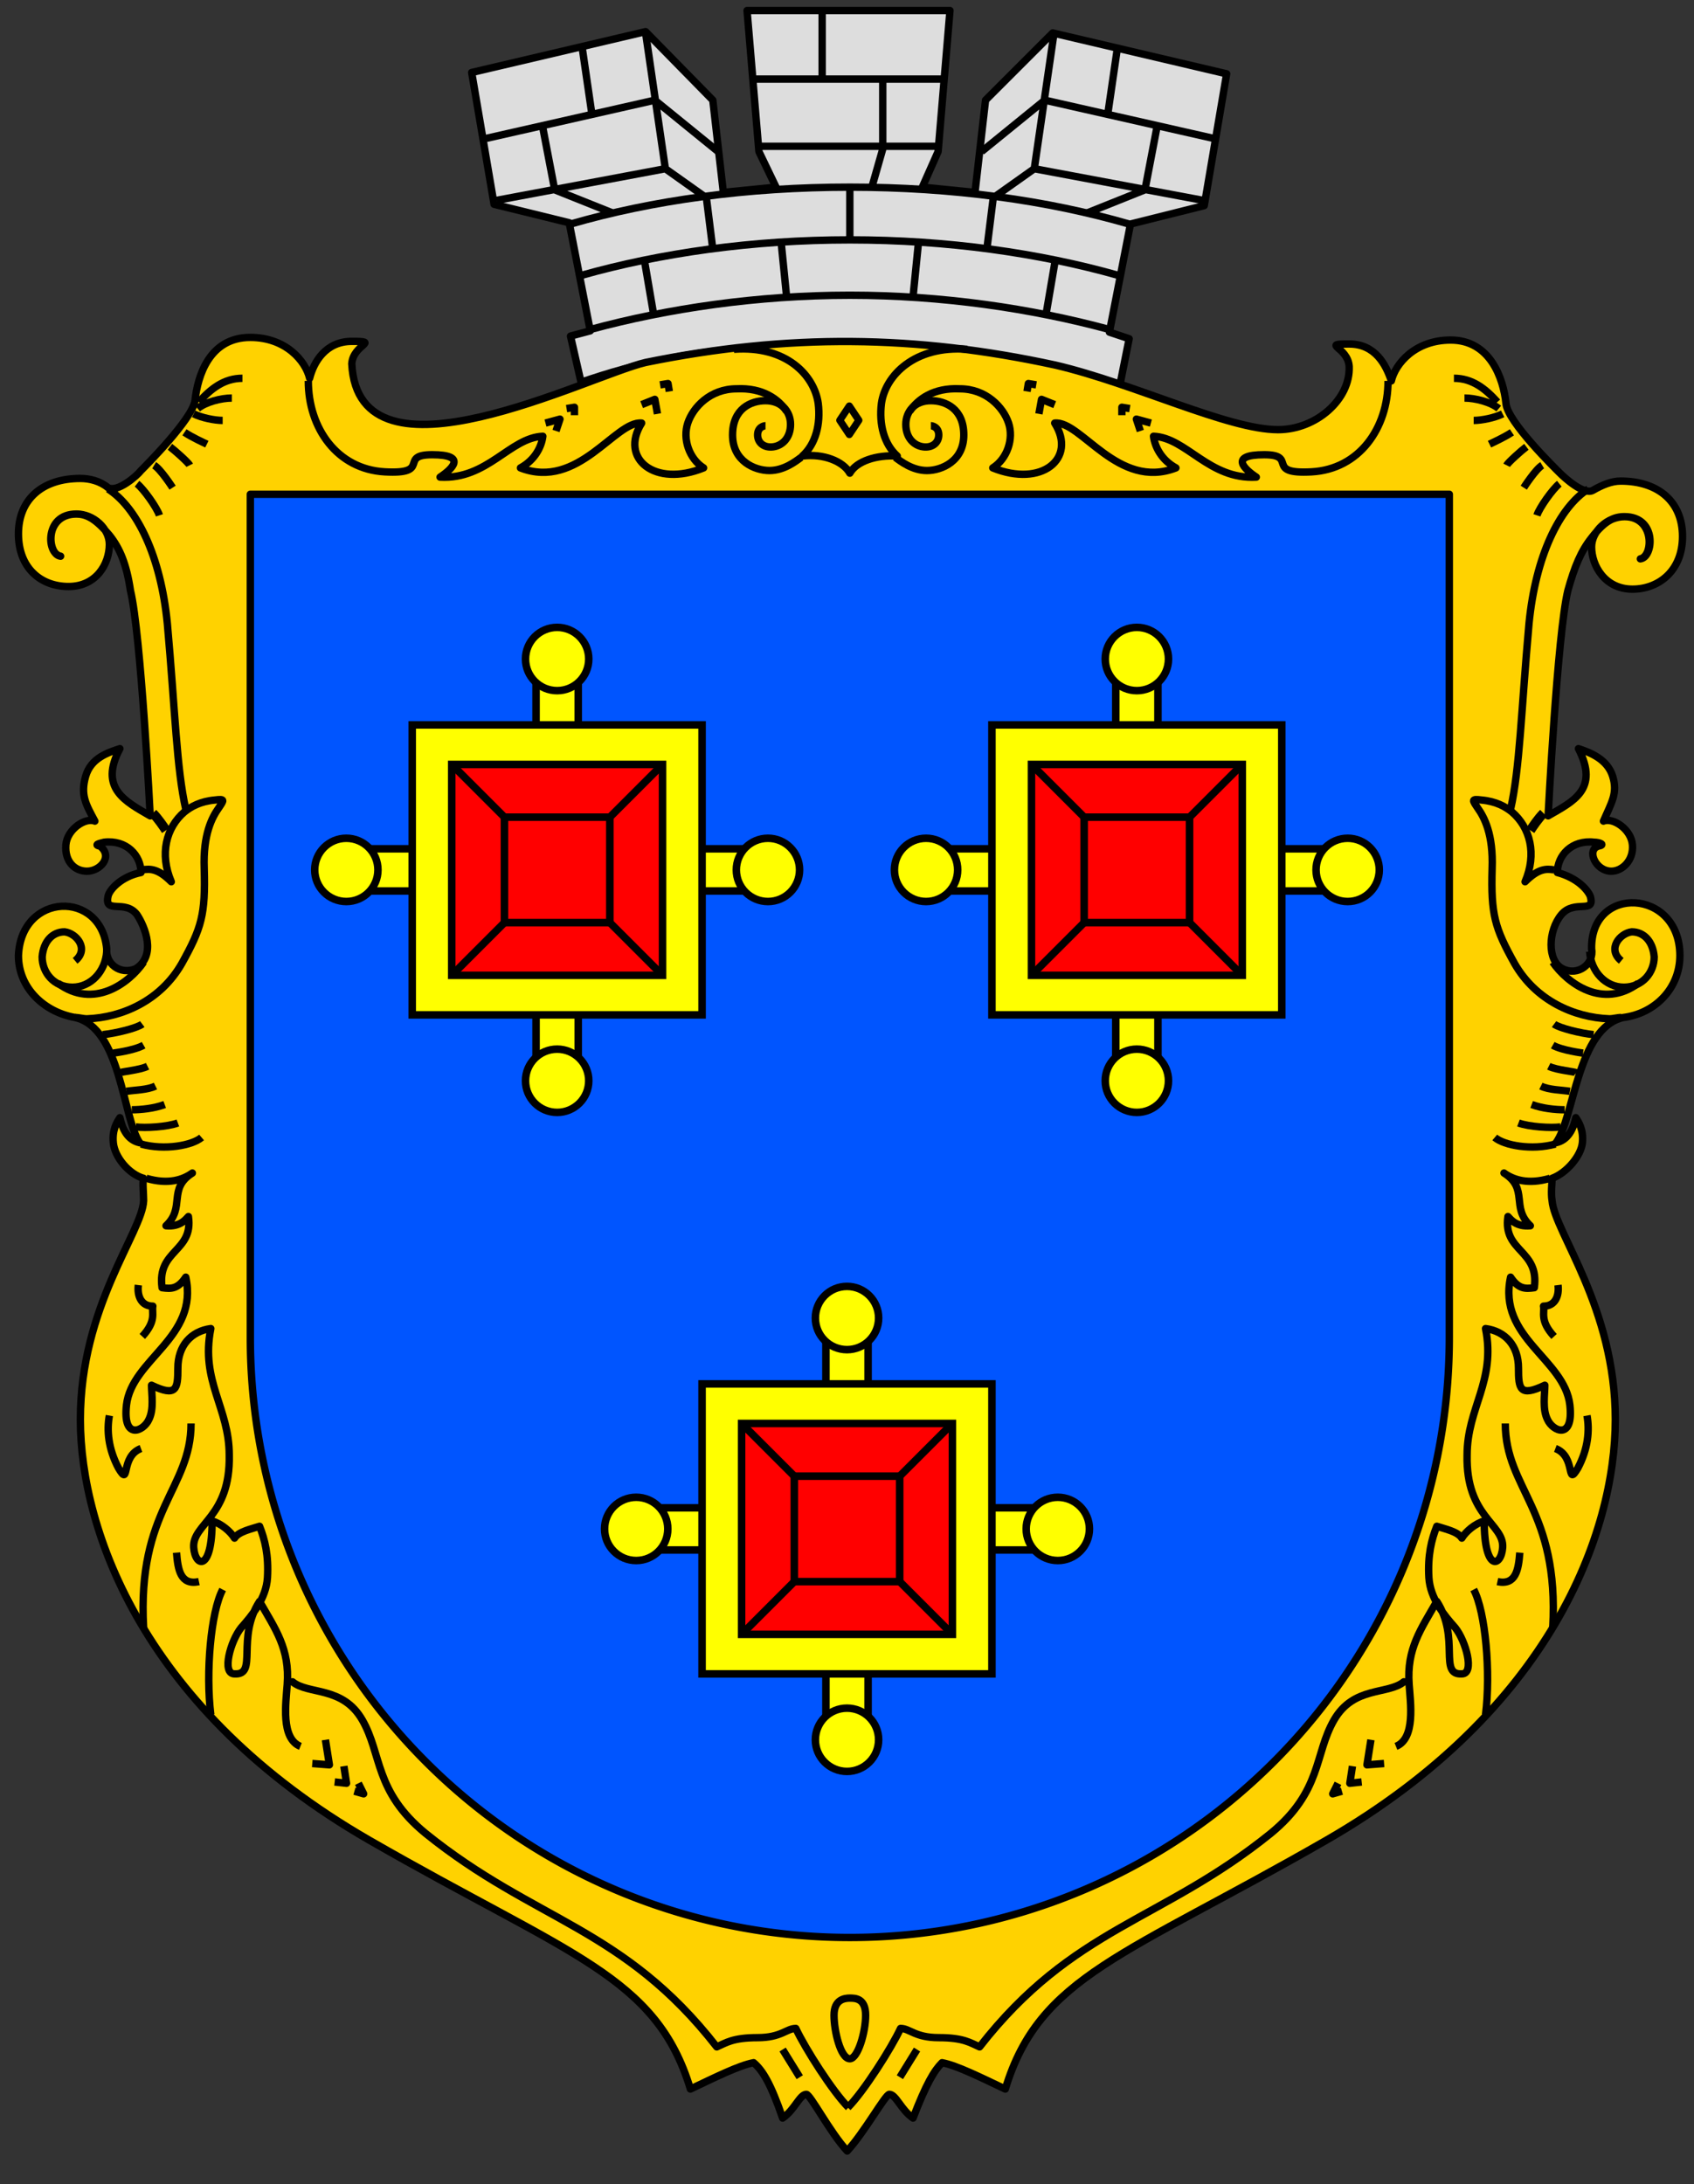 ﻿<?xml version="1.0" encoding="UTF-8" standalone="no"?>
<svg version="1.1" height="580" width="450" 
	xmlns:svg="http://www.w3.org/2000/svg" 
	xmlns="http://www.w3.org/2000/svg" 
	xmlns:xlink="http://www.w3.org/1999/xlink">

<rect width="100%" height="100%" fill="#333333" stroke="none"/>

<g transform="scale(3.5) translate(1,0)" 
	style="fill:none;stroke:black;stroke-width:0.56;stroke-linejoin:round">
	<!--crown-->
	<path style="fill:#ddd" 
		d="M 63.4,26.1 C 52.7,26 46.9,27.7 43.1,29 l -0.8,-3.5 1.5,-0.4 -1.6,-8.2 -5.7,-1.4 -1.7,-10 13.2,-3.1 5.1,5.2 
		0.8,7 4,-0.4 -1.3,-2.7 -0.9,-10.7 7.7,0 7.7,0 -0.9,10.7 -1.2,2.7 4,0.4 0.8,-7 5.1,-5.1 13.2,3.1 -1.7,10 
		-5.6,1.4 -1.6,8.2 1.5,0.5 -0.7,3.5 C 75.5,27.3 70.1,26.3 63.4,26.1 z"/>
	<path d="m 42.3,17 c 6.2,-1.8 13.4,-2.8 21.2,-2.8 c 7.8,0 15,1 21.2,2.8 
		m -41.6,3.9 c 6,-1.7 13,-2.7 20.4,-2.7 c 7.4,0 14.4,1 20.4,2.7 
		m -40.1,4.1 c 5.9,-1.6 12.7,-2.6 19.7,-2.6 c 7,0 13.8,1 19.7,2.6 
		M 63.5,18.3 v -4.2 
		m 1.7,0 l 0.8,-2.8 v -5.2 
		m -4.6,0 v -5.2 
		m -5.1,5.1 h 14.2 
		m -13.8,5.1 h 13.4"/>
	<path id="be" d="
		M 35.9,10.5 48.7,7.6 53.5,11.5 
		M 36.7,15.2 49.5,12.8 52.6,15 
		M 45.6,16.2 L 41.1,14.4 40.2,9.7 
		M 43.9,8.5 43.2,3.7 
		M 49.5,12.8 48,2.5 
		m 5.1,16.4 -0.5,-4 
		m 6.1,7.6 -0.4,-4 
		m -9.7,5.3 -0.7,-4.1"/>
	<use xlink:href="#be" transform="scale(-1,1) translate(-127,0)"/>


	<!--outer shield-->
	<path style="fill:#ffd200" 
		d="m 79.1,27.7 c 6,1.4 13.1,4.9 16.9,4.9 2.9,-0 5.5,-2.3 5.4,-4.8 -0.1,-1.5 -2.2,-1.7 0,-1.7 2,0 2.8,1.6 
		3.2,2.8 0.3,-1.3 1.8,-3.1 4.5,-3.1 3,0 4,2.9 4.2,4.8 0.1,1.4 3.8,5 4.1,5.3 0.3,0.3 1.8,1.7 2.5,1.3 0.7,-0.4 
		1.4,-0.7 2.1,-0.7 2.9,0 4.7,1.6 4.7,4.2 0,2.6 -1.8,4 -3.8,4 -2.1,0 -3.1,-1.8 -3.1,-3.2 0,-1.2 1.2,-2.3 
		2.5,-2.3 2.5,0 2.2,3.1 1.2,3.2 1,-0.2 1.1,-3.2 -1.2,-3.2 -0.8,0 -1.5,0.3 -2.5,1.6 -0.8,1 -1.3,2.2 -1.8,4 
		-0.8,3.3 -1.5,17.1 -1.5,17.1 1.9,-1.1 3.9,-2 2.3,-5.1 0.9,0.3 2.2,0.8 2.6,2.1 0.4,1.3 -0.1,2 -0.7,3.4 
		0.7,-0.3 2.1,0.6 2.2,1.8 0.1,1.2 -0.8,2 -1.6,2 -1.2,-0 -1.9,-1.6 -1,-1.9 0.6,-0.1 0.1,-0.3 -0.3,-0.3 
		-1.7,-0.2 -2.8,1 -2.8,2.3 1.5,0.4 2.3,1.3 2.5,1.8 0.4,1.4 -1.2,0.2 -2.2,1.4 -1,1.2 -1.1,3.5 0.1,4.1 1.2,0.6 
		2.4,-0.4 2.2,-1.5 -0.1,-4.9 6.7,-4.6 6.7,0.5 0,2.5 -1.9,4.4 -4.3,4.7 -3.5,0.8 -3.7,7.6 -5.1,9.5 0.9,-0.2 
		1.3,-1 1.5,-1.9 0.2,0.3 0.6,0.9 0.5,1.9 -0.1,1 -1.2,2.3 -2.3,2.7 0,0.4 -0.1,1.1 0,1.7 0.2,2.4 4.8,8.1 
		4.8,16.6 0,8.6 -4.9,22.1 -21.9,31.9 -15.3,8.8 -21.8,10.3 -24.4,18.9 -1.9,-0.9 -3.7,-1.8 -4.8,-2 -0.6,0.6 
		-1.2,1.6 -2.2,4.2 -0.9,-0.6 -1.3,-1.8 -1.8,-1.8 -0.3,0 -1.9,2.9 -3.2,4.3 -1.3,-1.4 -2.8,-4.3 -3.1,-4.3 
		-0.5,0 -0.9,1.2 -1.8,1.8 -0.9,-2.6 -1.5,-3.6 -2.2,-4.2 -1.1,0.2 -2.9,1.1 -4.8,2 C 48.8,149.9 42.3,148.4 
		27,139.6 10,129.8 5.1,116.2 5.1,107.7 5.1,99.1 9.8,93.5 9.9,91.1 9.9,90.5 9.8,89.7 9.9,89.4 8.8,89.1 
		7.7,87.8 7.6,86.7 7.5,85.7 7.9,85.1 8.1,84.8 8.3,85.7 8.7,86.5 9.6,86.7 8.3,84.8 8.2,78 4.7,77.2 2.4,76.8 
		0.4,75 0.4,72.5 0.6,67.7 6.7,67.5 7.1,72 c -0.1,1.1 1,2 2.2,1.5 1.6,-1 0.7,-3.2 0.1,-4.1 -0.9,-1.2 -2.5,0 
		-2.2,-1.4 0.1,-0.5 1,-1.5 2.5,-1.8 0,-1.3 -1.1,-2.5 -2.8,-2.3 -0.4,0.1 -0.8,0.2 -0.3,0.3 1,0.8 0,1.9 -1,1.9 
		C 4.7,66.1 3.9,65.4 4,64.1 4.1,62.9 5.5,62 6.2,62.3 5.5,61 5.1,60.3 5.5,58.9 c 0.4,-1.4 1.7,-1.8 2.6,-2.1 
		-1.6,3 0.4,4 2.3,5.1 0,0 -0.7,-13.8 -1.5,-17.1 C 8.6,42.8 8.1,41.6 7.3,40.6 6.3,39.4 5.6,39 4.8,39 2.4,39 
		2.5,42 3.6,42.2 2.6,42.1 2.3,39 4.8,39 c 1.3,0 2.5,1.1 2.5,2.3 0,1.5 -1,3.2 -3.1,3.2 -2.1,0 -3.8,-1.4 
		-3.8,-4 0,-2.6 1.8,-4.2 4.7,-4.2 0.7,0 1.5,0.2 2.1,0.7 0.7,0.4 2.2,-0.9 2.5,-1.3 0.3,-0.3 3.9,-3.9 4.1,-5.3 
		0.2,-1.9 1.1,-4.8 4.2,-4.8 2.7,0 4.2,1.8 4.5,3.1 0.3,-1.2 1.2,-2.8 3.2,-2.8 2.2,0 0.1,0.2 0,1.7 0.5,9.9 
		18,0.9 22.3,-0.1 10.8,-2.2 20.5,-2.1 31.1,0.2 z"/>

	<!--outter shield decoration-->
	<path d="m 54.7,26.5 c 4,-0.3 6.1,2 6.4,4.1 0.2,1.6 -0.2,3.1 -1.2,4 1.6,-0.2 3.1,0.4 3.6,1.3 0.5,-0.9 2,-1.4 3.6,-1.3 
		-1,-0.9 -1.4,-2.4 -1.2,-4 0.3,-2.1 2.5,-4.4 6.5,-4.1"/>
	<polygon style="stroke-width:0.3" 
		transform="matrix(1.808,0,0,1.808,0,0.428)" 
		points="35.5,17.4 35.1,16.8 34.7,17.4 35.1,18"/>
	<path d="m 63.5,151.6 c 0.4,0 1.2,0 1.2,1.3 0,1.3 -0.6,3.3 -1.2,3.3 -0.7,0 -1.2,-2.1 -1.2,-3.3 0,-1.2 0.8,-1.3 1.2,-1.3 z 
		m -5.1,3.9 1.3,2.1 m 8.9,-2.1 -1.3,2.1"/>

 <g id="decoration">
	<path  d="m 47.7,30.7 1,-0.4 0.2,1.1 m -8.5,0.7 1.1,-0.3 -0.3,0.9 m 7.9,-3.5 0.6,-0.1 0.1,0.6 m -7.8,1.3 0.6,-0.1 0,0.6" />
	<path d="m 59.8,34.7 c -0.4,0.3 -1.3,1 -2.4,1 -1.1,0 -2.8,-0.7 -2.8,-2.7 0,-2 1.4,-2.6 2.5,-2.6 1.2,0 1.9,0.8 
		1.9,1.8 0,1 -0.6,1.6 -1.3,1.7 -0.7,0.1 -1.2,-0.3 -1.2,-0.9 -0,-0.6 0.5,-0.7 0.6,-0.7"/>
	<path d="m 22.4,28.9 c 0,3.6 2.2,6.7 5.8,6.9 3.6,0.2 1,-1.3 3.6,-1.3 2.7,0 1.5,1.1 0.6,1.7 3.6,0.2 5.3,-3 7.8,-3.1 
		-0.1,0.8 -0.6,1.8 -1.7,2.4 4.4,1.7 7.2,-3.6 9.2,-3.4 -1.7,2.7 1,4.9 4.7,3.4 -1.1,-0.7 -1.6,-2.2 -1.2,-3.4 
		0.4,-1.2 1.7,-2.6 3.7,-2.6 2,-0.1 3.2,0.8 3.8,1.7"/>
	<path d="M 11.1,39.1 C 10.9,38.5 9.9,37.1 9.4,36.7 M 13.4,35.3 c -0.1,-0.2 -1.1,-1.1 -1.5,-1.4 m 0.2,3.1 c 0,0 
		-0.9,-1.4 -1.4,-1.7 m 4,-1.6 c -0.2,-0.1 -1.1,-0.5 -1.7,-0.9 m 2.9,-0.9 c -0.6,0 -1.6,-0.2 -2.2,-0.5 
		m 3.7,-2.7 c -1.4,0 -2.4,0.8 -3.3,1.8 m 2.5,-0.3 c -0.8,-0 -2,0.3 -2.6,0.8"/>
	<path style="stroke-width:0.72" d="M 11.6,63 C 11.4,62.7 11,62.1 10.6,61.7"/>
	<path d="M 4.7,72.9 C 5.8,72 4.8,70.8 3.9,70.7 3,70.7 2.3,71.4 2.2,72.6 c -0,1.2 0.9,2.3 2.3,2.3 1.4,-0 2.5,-1.2 2.6,-2.7"/>
	<path d="m 3.4,74.6 c 2.7,2 5.4,0 6.5,-1.6"/>
	<path d="m 4.7,77.2 c 0.3,0 0.6,0.1 0.9,0.1 2.7,-0.1 5.6,-1.4 7.2,-4.2 1.5,-2.7 1.8,-3.7 1.7,-7.2 -0.1,-2.6 0.6,-3.9 
		1.1,-4.6 0.4,-0.6 0.5,-0.7 -0.3,-0.6 -1.1,0.1 -1.8,0.5 -2.3,0.9 -1.4,1.2 -1.9,3.2 -1,5.3 -1,-1 -1.6,-1 -2.2,-0.9"/>
	<path d="m 7.2,37.1 c 2.2,1.4 4,5.1 4.5,10.2 0.6,6.7 0.7,11 1.4,14.1" />
	<path d="m 15.9,120.6 c -0.9,1.7 -1.3,6.3 -0.9,9.5 m -1.5,-22.1 c -0,5 -4.1,6.5 -3.6,15.5 m 15.2,10.5 0.2,1.3 -0.9,-0.1 
		m -0.7,-3.2 0.3,1.9 -1.3,-0.1 m 3.5,1.5 0.4,0.8 -0.7,-0.2 M 12.4,117.8 c 0.1,1.3 0.3,2.5 1.7,2.2 M 7.3,107.4 
		c -0.2,1.1 -0.1,2.5 0.7,4 0.9,1.5 0.1,-0.9 1.7,-1.5 M 9.5,97.5 c -0.1,0.8 0.2,1.6 1.1,1.6 -0.1,0.5 0.3,1.1 -0.8,2.3"/>
	<path d="m 10.1,89.4 c 1.7,0.5 2.8,0.1 3.5,-0.4 -1.9,1.2 -0.5,2.6 -2,4 1.1,0.1 1.5,-0.5 1.7,-0.7 0.4,2.7 -2.4,2.5 
		-2,5.4 0.7,0.1 1.2,0.1 1.8,-0.8 1,4.6 -4.1,6.2 -4.5,9.7 -0.3,2.7 1.3,2 1.7,1.1 0.4,-0.8 0.2,-1.9 0.2,-2.6 
		1.9,0.9 2,0.3 2,-1.3 -0,-1.7 1,-2.8 2.5,-3 -0.8,4 1.4,6 1.4,9.6 0.1,4.7 -2.8,5.2 -2.7,7 0.1,1.5 1.4,1.9 
		1.4,-2 0.7,0.2 1.4,0.8 1.7,1.3 0.3,-0.5 1.3,-0.7 1.9,-0.9 0.4,1 0.7,2.2 0.6,3.9 -0.1,1.6 -1.2,2.9 -2,3.8 
		-0.8,1 -1.5,3.5 -0.5,3.5 1.8,0.1 0.1,-2.7 1.9,-5.5 1.2,2.1 2.3,3.6 2.1,6.3 -0.1,1.4 -0.5,4.1 1,4.7"/>
	<path d="M 9.8,77.7 C 9.4,78 7.8,78.4 6.8,78.5 m 3.1,0.8 C 9.2,79.7 7.6,79.9 7.6,79.9 M 10.2,80.9 C 9.6,81.2 8.2,81.3 8.1,81.4 
		m 2.7,1 c -0.6,0.3 -1.6,0.3 -2.2,0.4 m 2.9,1 c -0.8,0.3 -1.8,0.4 -2.5,0.4 m 3.5,1 c -0.8,0.3 -2.5,0.4 -3.2,0.3 
		m 5,0.8 c -0.7,0.6 -2.8,1 -4.6,0.5"/>
	<path d="m 63.4,159.9 c -1.2,-1.2 -3.3,-4.5 -4,-6 -0.7,-0 -1.1,0.7 -2.9,0.7 -1.9,0 -2.4,0.4 -3.1,0.7 -7.1,-9.1 
		-13.8,-9.5 -22.1,-16.2 -3.9,-3.2 -3.3,-6 -4.8,-8.6 -1.5,-2.6 -4.1,-1.9 -5.3,-2.9 1.2,1 3.8,0.3 5.3,2.9"/>
 </g>

	<use xlink:href="#decoration" transform="scale(-1,1) translate(-126.75,0)"/>

	<!--inner shield-->
	<path fill="#05f" d="m 109,37.5 h-91 v 64 a 45.5,45.5,0,0,0,91,0 v -64 z"/>
</g>

<g transform="scale(0.7) translate(21.429,180)" style="stroke:black;stroke-width:2.857px">
<g id="e">
  <g id="e1">
	<rect fill="yellow" x="220" y="392" width="30" height="16"/>
	<circle fill="yellow" cx="220" cy="400" r="12"/>
  </g>

  <use xlink:href="#e1" transform="rotate(90 300,400)"/>
  <use xlink:href="#e1" transform="rotate(180 300,400)"/>
  <use xlink:href="#e1" transform="rotate(-90 300,400)"/>

  <rect fill="yellow" x="245" y="345" width="110" height="110"/>
  <rect fill="red" x="260" y="360" width="80" height="80"/>
  <path fill="none" d="M 260,360 l 80,80 M 340,360 l -80,80"/>
  <rect fill="red" x="280" y="380" width="40" height="40"/>
</g>

<use xlink:href="#e" transform="translate(-110,-250)"/>
<use xlink:href="#e" transform="translate(110,-250)"/>
</g>

</svg>